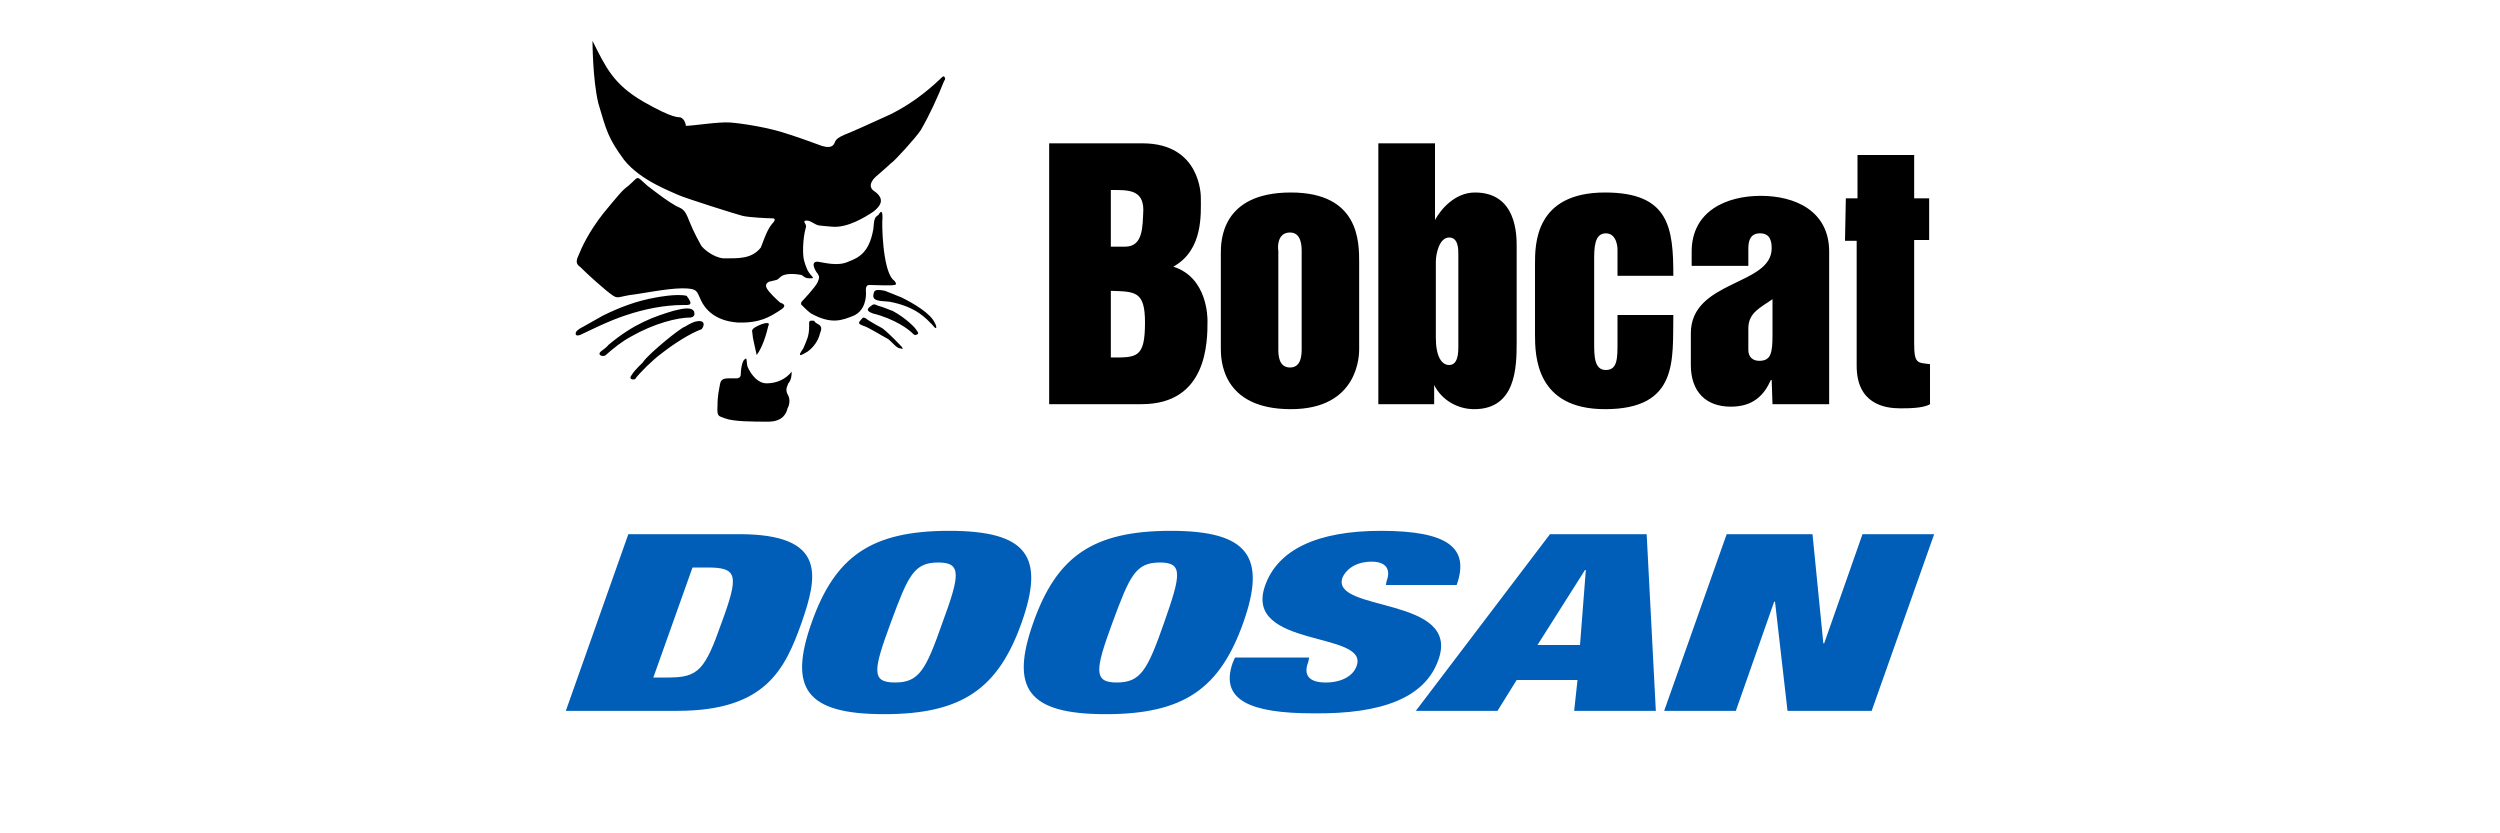<?xml version="1.0" encoding="utf-8"?>
<!-- Generator: Adobe Illustrator 28.3.0, SVG Export Plug-In . SVG Version: 6.00 Build 0)  -->
<svg version="1.1" id="_레이어_1" xmlns="http://www.w3.org/2000/svg" xmlns:xlink="http://www.w3.org/1999/xlink" x="0px"
	 y="0px" viewBox="0 0 300 100" style="enable-background:new 0 0 300 100;" xml:space="preserve">
<style type="text/css">
	.st0{fill:#005EB8;}
</style>
<path class="st0" d="M88.7,64.1H75.4l-7.5,21.2h13.4c10.6,0,12.9-5,14.9-10.6C98.1,69.2,99.3,64.1,88.7,64.1z M86.6,74.7
	c-2,5.7-2.8,6.6-6.4,6.6h-1.8l4.7-13.2h1.8C88.5,68.1,88.7,69,86.6,74.7z M113.9,63.7c-9.4,0-13.7,3.1-16.5,11s-0.7,11,8.7,11
	c9.4,0,13.7-3.1,16.5-11C125.4,66.8,123.3,63.7,113.9,63.7z M113.1,74.7c-2,5.7-2.8,7.2-5.7,7.2s-2.6-1.5-0.5-7.2s2.8-7.2,5.7-7.2
	C115.4,67.5,115.2,69,113.1,74.7z M140.5,63.7c-9.4,0-13.7,3.1-16.5,11c-2.8,7.9-0.7,11,8.7,11c9.4,0,13.7-3.1,16.5-11
	C152,66.8,149.8,63.7,140.5,63.7z M139.7,74.7c-2,5.7-2.8,7.2-5.7,7.2c-2.8,0-2.6-1.5-0.5-7.2s2.8-7.2,5.7-7.2
	C142,67.5,141.7,69,139.7,74.7z M172.6,79.2c2.8-7.7-13-5.7-11.5-9.9c0.4-0.9,1.5-1.9,3.5-1.9c1.8,0,2.3,1,1.8,2.3l-0.1,0.5h8.5
	c1.6-4.5-1.1-6.5-9.1-6.5c-7.7,0-12.4,2.3-13.9,6.6c-2.6,7.5,12.5,5.4,11,9.6c-0.4,1.2-1.8,2-3.7,2c-1.8,0-2.8-0.7-2.1-2.5l0.1-0.5
	h-8.9l-0.3,0.7c-1.5,4.4,2.1,6,9.7,6C165.9,85.7,171,83.7,172.6,79.2z M186,64.1l-16.1,21.2h9.8l2.3-3.7h7.3l-0.4,3.7h9.8l-1.1-21.2
	H186z M189.6,77.4h-5.1l5.7-9h0.1L189.6,77.4z M223.5,64.1l-4.6,13.1h-0.1l-1.3-13.1h-10.3l-7.5,21.2h8.6l4.6-13.1h0.1l1.5,13.1
	h10.1l7.5-21.2H223.5z"/>
<g>
	<path d="M135,29.6h-1.7v-6.8c2,0,3.9-0.1,3.9,2.4C137.1,27.2,137.2,29.6,135,29.6L135,29.6z M125.9,48.5H137c7.9,0,7.9-7.5,7.9-10
		c0-0.4,0-5.2-4.1-6.5c3.6-2,3.3-6.3,3.3-8.3c0-0.2,0-6.5-7-6.5h-11.2L125.9,48.5L125.9,48.5L125.9,48.5z M133.3,42.9v-8
		c2.9,0.1,4.1,0,4.1,3.8C137.4,43,136.4,42.9,133.3,42.9z M154.8,27.9c1.4,0,1.4,1.7,1.4,2.3v11.6c0,0.7,0,2.3-1.4,2.3
		c-1.4,0-1.4-1.6-1.4-2.2V30.1C153.3,29.6,153.3,27.9,154.8,27.9z M154.9,49.1c8.2,0,8.2-6.6,8.2-7.2V31.5c0-2.5,0-8.4-8.2-8.4
		c-8.4,0-8.4,5.9-8.4,7.3v11.4C146.5,43,146.5,49.1,154.9,49.1z M221.5,23.8h1.4v-5.2h6.8v5.2h1.8v5h-1.8v12.4
		c0,2.5,0.4,2.3,1.9,2.5v4.8C230.8,49,229,49,228,49c-1.8,0-5.2-0.5-5.2-5.1v-15h-1.4L221.5,23.8L221.5,23.8z M173.9,28.5
		c1.1,0,1.1,1.4,1.1,2v11.2c0,1.5-0.4,2.1-1.1,2.1c-0.9,0-1.6-1-1.6-3.3v-9.1C172.3,30.5,172.7,28.5,173.9,28.5L173.9,28.5z
		 M165.4,48.5h6.7v-2.3c0.9,1.8,2.8,2.9,4.8,2.9c5,0,5.1-5,5.1-8V29.6c0-1.4,0-6.5-5-6.5c-2.4,0-4.1,2-4.8,3.3v-9.2h-6.8V48.5
		L165.4,48.5z M200.8,33.1h-6.7v-3.2c0,0,0-1.9-1.4-1.9c-1.4,0-1.4,1.8-1.4,3.3v9.8c0,1.6,0,3.3,1.4,3.3c1.4,0,1.4-1.4,1.4-3.3v-3.3
		h6.7c-0.1,5.3,0.7,11.3-8.2,11.3c-8.3,0-8.4-6.4-8.4-9v-8.4c0-2.4,0-8.6,8.4-8.6C200.3,23.1,200.8,27.3,200.8,33.1z M209.8,39.4
		c0-1.9,1.5-2.5,2.9-3.5v4.3c0,2.2-0.2,3.1-1.6,3.1c-0.7,0-1.3-0.4-1.3-1.3L209.8,39.4L209.8,39.4L209.8,39.4z M212.7,48.5h6.8V30.2
		c0-4.9-4.1-6.7-8.2-6.7c-4.1,0-8.3,1.8-8.3,6.7v1.7h6.8v-2.1c0-1,0.3-1.8,1.4-1.8c1.2,0,1.4,0.9,1.4,1.8c0,4.5-9.7,3.8-9.7,10.2
		v3.8c0,3.2,1.8,5,4.8,5c2.7,0,4-1.4,4.8-3.2h0.1L212.7,48.5L212.7,48.5L212.7,48.5z M71.1,4.9c1.6,3.2,2.5,5.2,6.1,7.3
		c3.7,2.1,4.1,1.8,4.5,1.9c0.4,0.2,0.6,0.7,0.6,1c0.9,0,3.9-0.5,5.3-0.4c1.4,0.1,4.7,0.6,7,1.4c1.6,0.5,3.7,1.3,4,1.4
		c0.4,0.1,1,0.3,1.4-0.1c0.4-0.5-0.1-0.7,2-1.5c2.1-0.9,4.2-1.9,4.9-2.2c2.2-1.1,4.1-2.5,5.9-4.2c0.3-0.3,0.4-0.4,0.5-0.3
		c0.2,0.2,0.1,0.4,0,0.5c-0.8,2-1.7,4-2.8,5.9c-0.5,0.8-3.2,3.8-3.6,4c-0.4,0.4-1.8,1.6-1.8,1.6s-1.3,1.1-0.1,1.8
		c1.2,0.9,0.7,1.7-0.2,2.4c-0.9,0.6-3.1,2-5,1.8c-1.9-0.2-1.4,0-2.5-0.6c-0.4-0.2-1-0.2-0.7,0.2c0.2,0.3,0.1,0.5,0.1,0.5
		c-0.4,1.4-0.4,3.4-0.2,4c0.2,0.7,0.4,1.3,0.9,1.8c0.1,0.2,0.4,0.3-0.2,0.3c-0.5,0-0.6-0.1-1-0.4c-0.5-0.1-1.9-0.3-2.5,0.2
		s-0.2,0.3-1.4,0.6c-0.4,0.2-0.6,0.5,0,1.2c0.6,0.7,1.1,1.1,1.3,1.3c0.2,0.1,1.1,0.3-0.1,1c-1.1,0.7-2.3,1.5-5,1.4
		c-2.7-0.2-3.9-1.6-4.4-2.7c-0.5-1-0.3-1.4-2.2-1.4c-1.9,0-5.2,0.7-6.3,0.8c-1.8,0.3-1.4,0.6-2.8-0.5c-1.8-1.5-2.9-2.6-3.1-2.8
		c-0.2-0.2-0.8-0.4-0.3-1.4c0.4-1,1.2-2.8,3-5.1c1.9-2.3,2.3-2.8,3-3.3c1.4-1.2,0.8-1.3,2.3,0c1.3,1,2.5,1.9,3.4,2.4
		c0.9,0.4,1.1,0.5,1.6,1.8c0.6,1.5,1.2,2.5,1.4,2.9c0.2,0.4,1.5,1.5,2.7,1.6c1.8,0,3.4,0.1,4.5-1.3c0.5-1.3,0.8-2.2,1.4-2.9
		c0.3-0.3,0.4-0.6,0-0.6c-0.4,0-2.8-0.1-3.6-0.3c-0.8-0.2-6.8-2.1-7.7-2.5c-0.8-0.4-4.5-1.7-6.5-4.2c-1.9-2.6-2.1-3.4-3.1-6.8
		C71.1,9.5,71.1,4.8,71.1,4.9z"/>
	<path d="M105.9,26.1c-0.1,0.7,0,6,1.2,7.4c0.4,0.3,0.6,0.7,0.2,0.7c-0.3,0.1-2.5,0-2.8,0c-0.2,0-0.6-0.1-0.6,0.6
		c0.1,0.9-0.1,2.5-1.5,3.1c-1.3,0.5-2.6,1.1-5.1-0.3c-0.4-0.3-0.7-0.6-1.1-1c-0.1-0.1-0.1-0.2,0-0.4c0.2-0.2,1.6-1.7,1.9-2.3
		c0.3-0.7,0.2-0.7,0-1.1c0.1,0.2-1.1-1.4,0-1.4c0.8,0.1,2.4,0.6,3.7,0c1.3-0.5,2.5-1.1,3-3.9c0.1-1.1,0.1-1.4,0.6-1.7
		C105.6,25.5,105.9,25,105.9,26.1L105.9,26.1z"/>
	<path d="M108.2,35.7c1.4,0.7,3.5,1.9,4,3.1c0.2,0.3,0.3,1-0.3,0.2c-0.7-0.7-1.9-2.2-5.2-2.8c-0.9-0.1-2,0-1.9-0.8
		c0.1-0.4,0-0.8,1.4-0.5C107.2,35.3,108.2,35.7,108.2,35.7L108.2,35.7z M107.1,37.3c1.5,0.8,2.6,1.9,2.8,2.2
		c0.2,0.3,0.4,0.5,0.2,0.6c-0.3,0.2-0.4,0.1-0.7-0.2c-0.3-0.3-1.9-1.6-4.7-2.3c-0.5-0.2-0.8-0.4-0.3-0.8c0.5-0.4,0.5-0.3,1-0.1
		C105.9,36.8,107,37.3,107.1,37.3L107.1,37.3z M105.9,39.4c1,0.8,2,1.9,2.3,2.2c0.2,0.3,0.2,0.3-0.2,0.2c-0.4,0-1-0.8-1.4-1.1
		c-0.6-0.3-2.5-1.5-3-1.6c-0.5-0.2-0.7-0.3-0.3-0.7c0.3-0.4,0.3-0.3,0.6-0.2C104.2,38.5,105.9,39.4,105.9,39.4L105.9,39.4z M98,38.8
		c0.3,0.2,0.8,0.3,0.4,1.2c-0.2,0.9-0.8,1.7-1.5,2.2c-0.4,0.2-1.5,1-0.5-0.4c0.4-1,0.7-1.4,0.7-2.7c0-0.5-0.1-0.7,0.6-0.6
		C97.8,38.7,98,38.8,98,38.8z M89.7,44c0.5,1.1,1.3,2,2.3,2c1.2,0,2.3-0.5,3-1.4c0,0.8-0.2,1.2-0.4,1.4c-0.1,0.3-0.4,0.7-0.1,1.3
		c0.4,0.6,0.2,1.4,0,1.7c-0.1,0.5-0.5,1.6-2.3,1.6c-1.8,0-4.2,0-5.2-0.4c-0.7-0.3-1-0.1-0.9-1.5c0-1.3,0.2-2,0.3-2.6
		c0.1-0.5,0.3-0.7,1.1-0.7h1c0.3-0.1,0.4-0.2,0.4-0.6s0.1-1.1,0.3-1.5c0.3-0.4,0.4-0.3,0.4,0C89.6,43.5,89.7,44,89.7,44L89.7,44z
		 M92.2,39.1c-0.2,0.9-0.7,2.6-1.4,3.5c-0.2-1-0.5-2.1-0.5-2.5c0-0.4-0.4-0.6,1.1-1.2C92.6,38.5,92.2,39.1,92.2,39.1z M77.2,43.4
		c0.7-1,4.5-4.1,5-4.2c0,0,0.6-0.4,1.2-0.6c1.2-0.3,1.2,0.4,0.8,0.9c-1.4,0.5-3.4,1.8-4.8,2.9c-1.1,0.8-2.7,2.4-3.2,3.1
		c-0.3,0.1-0.8,0-0.4-0.5C76.3,44.2,77.2,43.5,77.2,43.4z M73,41.4c3.1-2.6,5.5-3.4,7.8-4.1c1.2-0.3,2.2-0.5,2.5,0.1
		c0.1,0.4,0,0.6-0.4,0.7c-1.6,0-4.4,0.7-7.2,2.3c-1.1,0.6-2.1,1.4-3,2.2c-0.3,0.3-1.2,0-0.5-0.5C72.9,41.6,73,41.4,73,41.4L73,41.4z
		 M72.3,37.9c2-1,4.1-1.8,6.4-2.2c0,0,2.5-0.5,3.7-0.2c0.9,1.2,0.3,1.1-0.4,1.1c-2.3,0-4.7,0.5-6.8,1.2c-2.2,0.7-4.7,2-5.6,2.4
		c-0.3,0.1-0.6,0.1-0.5-0.3c0.1-0.3,0.7-0.6,0.9-0.7L72.3,37.9L72.3,37.9z"/>
</g>
</svg>
